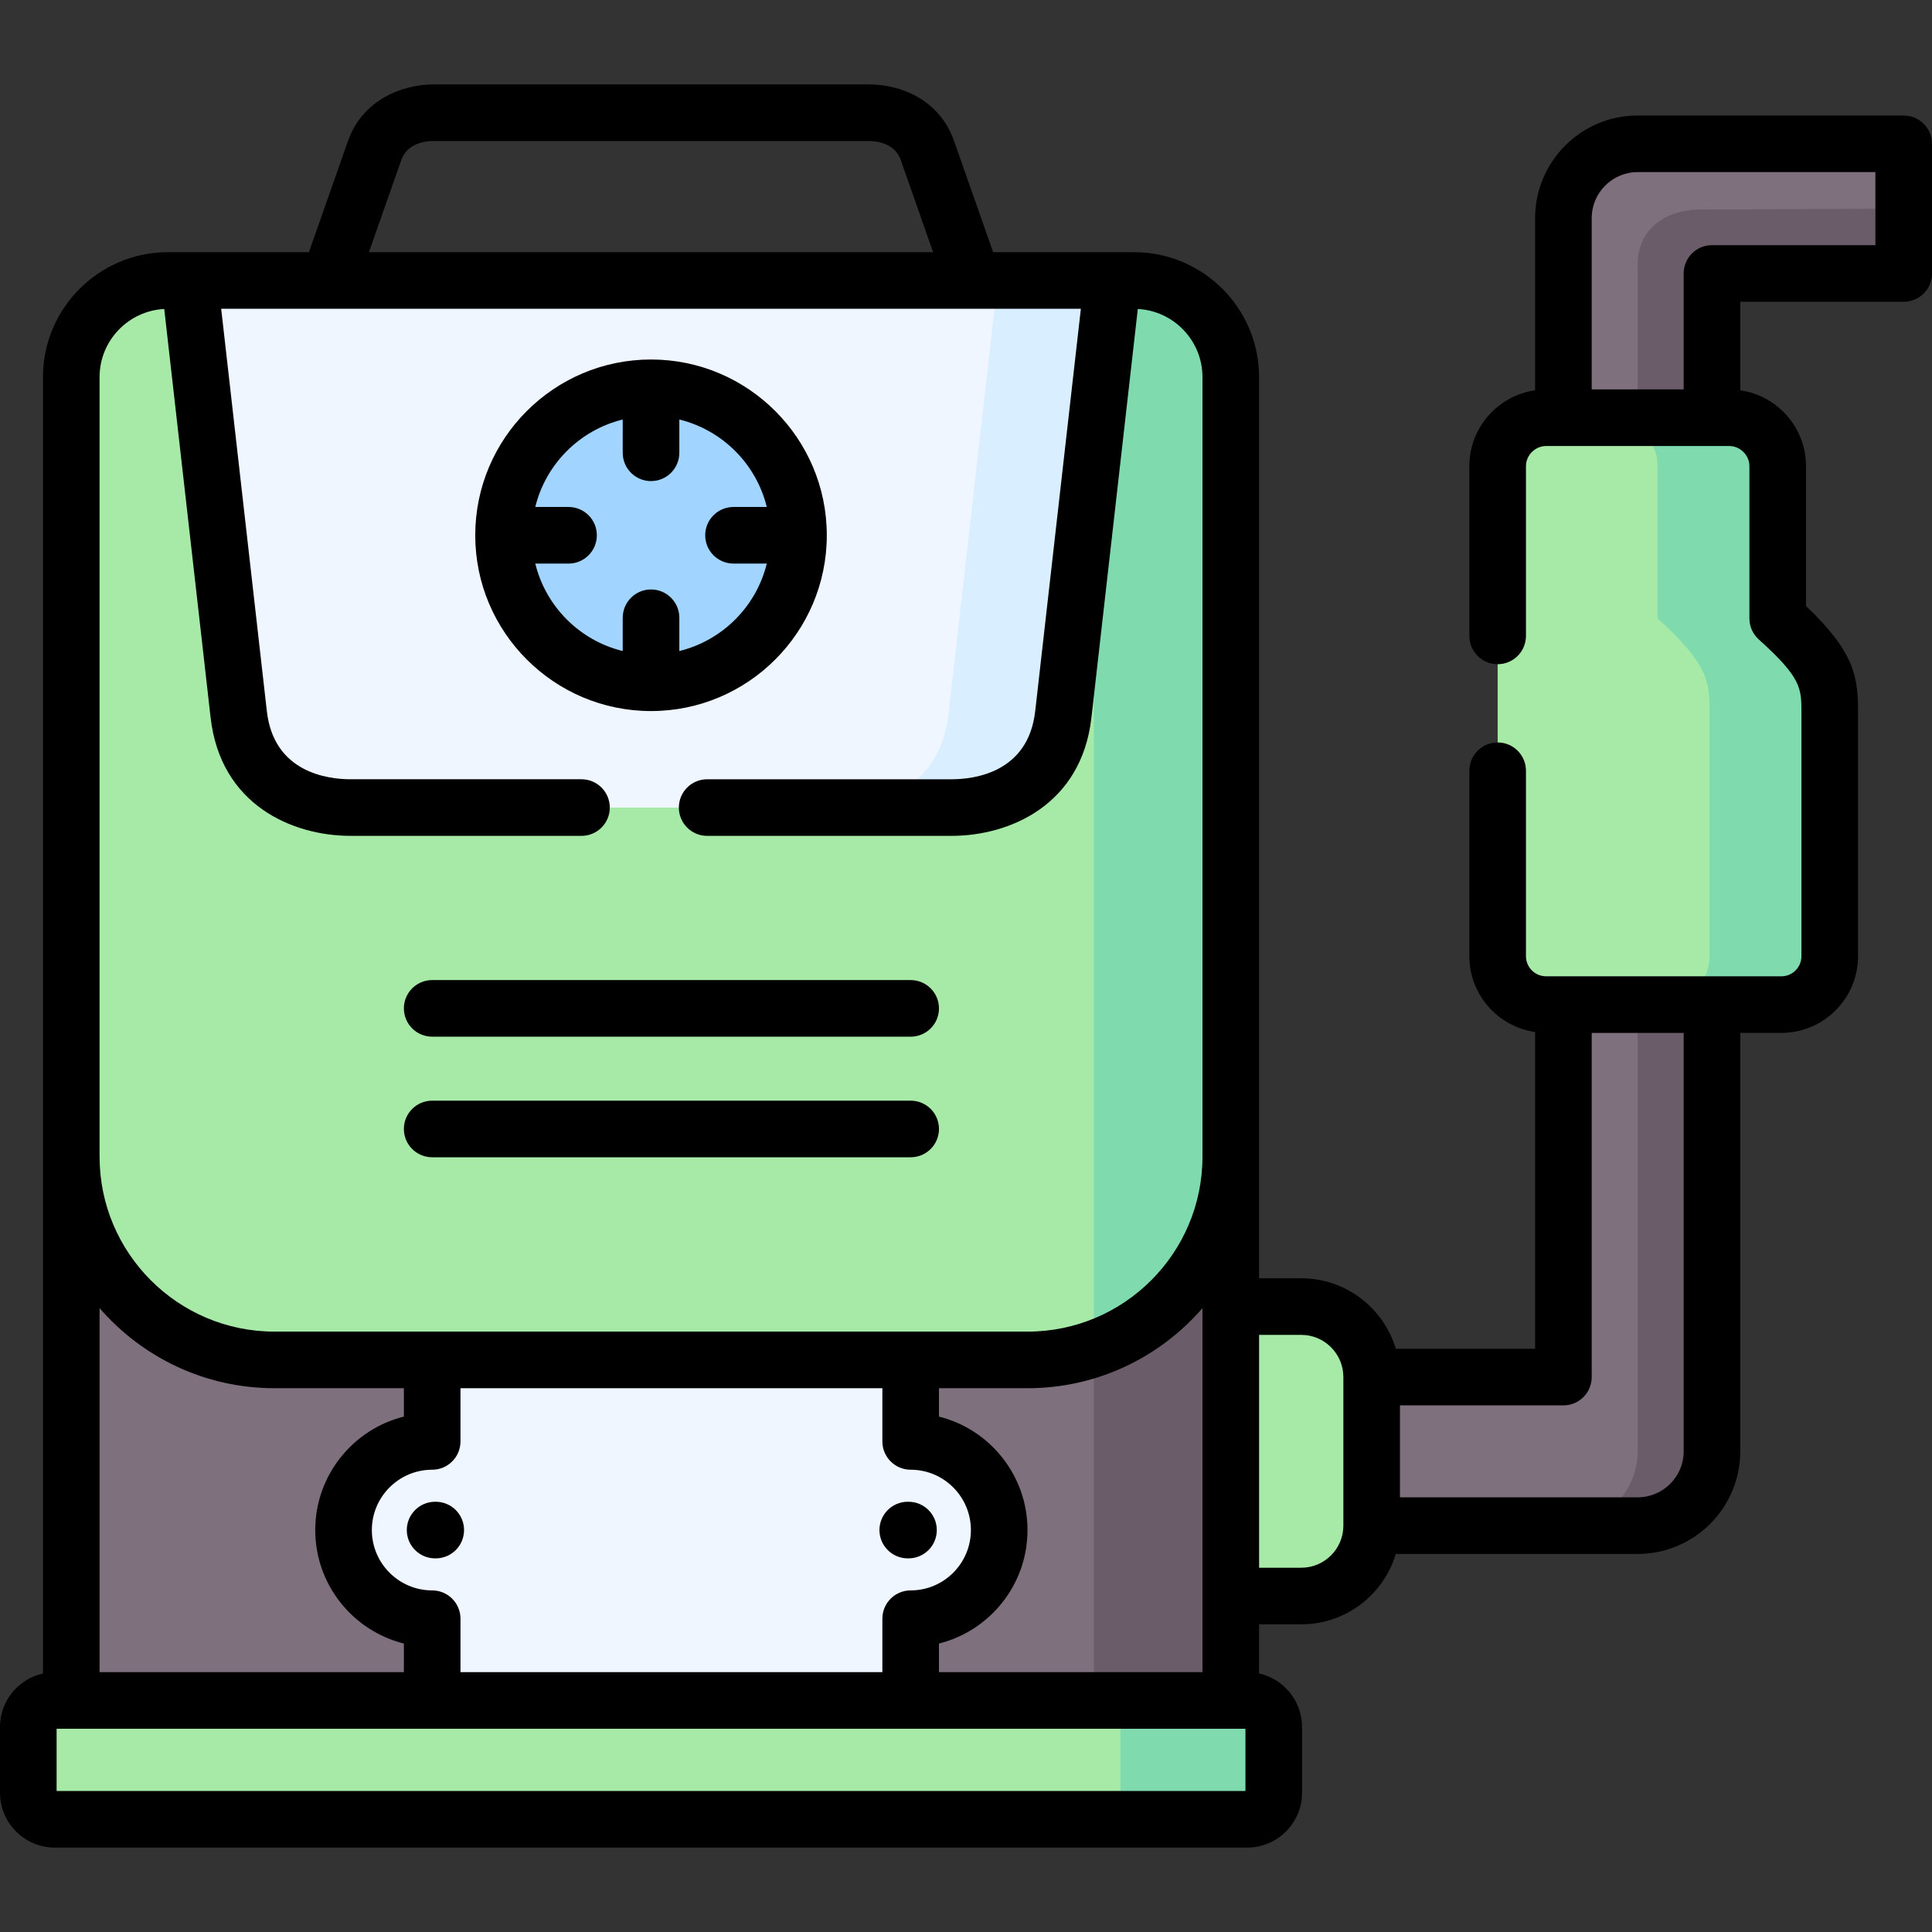 <svg id="Layer_1" enable-background="new 0 0 512 512" height="512" viewBox="0 0 512 512" width="512" xmlns="http://www.w3.org/2000/svg"><rect x="0" y="0" width="512" height="512" fill="#333333" stroke="none"/><g><g><path clip-rule="evenodd" d="m18.887 306.543v155.088h115.646v-101.241l-50.867-50.723c-29.612 0-64.779-3.124-64.779-3.124z" fill="#7e707d" fill-rule="evenodd"/></g><g><path clip-rule="evenodd" d="m237.337 459.631h88.831v-24.679-128.409l-55.168 15.861-33.663 37.986z" fill="#7e707d" fill-rule="evenodd"/></g><g><path clip-rule="evenodd" d="m414.318 72.47v38.225l19.684 14.971 19.684-14.971v-38.225h50.814v-34.362h-50.813-19.684c-10.815 0-19.684 8.841-19.684 19.685v14.677z" fill="#7e707d" fill-rule="evenodd"/></g><g><path clip-rule="evenodd" d="m114.533 428.972v21.659l63.402 19.869 63.402-19.869v-21.659c12.961 0 23.461-10.529 23.461-23.49 0-12.99-10.5-23.49-23.461-23.49v-21.602l-63.402-25.121-63.402 25.121v21.602c-12.961 0-23.49 10.5-23.49 23.49.001 12.961 10.53 23.49 23.49 23.49z" fill="#eff6ff" fill-rule="evenodd"/></g><g><path clip-rule="evenodd" d="m363.505 364.939-14.505 17.561 14.505 21.809h50.813 19.684c10.815 0 19.684-8.87 19.684-19.685v-19.685-98.71l-19.683-25.729-19.684 25.729v98.71z" fill="#7e707d" fill-rule="evenodd"/></g><g><path clip-rule="evenodd" d="m363.505 404.309v-39.37c0-10.272-8.383-18.683-18.654-18.683h-18.683v76.708h18.683c10.271-.001 18.654-8.412 18.654-18.655z" fill="#a7e9a6" fill-rule="evenodd"/></g><g><path clip-rule="evenodd" d="m18.887 203.655v102.888c0 29.613 24.233 53.847 53.846 53.847h41.801 63.402 63.402 30.986c29.612 0 53.846-24.234 53.846-53.847v-102.888-103.717c0-14.077-11.502-25.607-25.607-25.607h-5.722l-122.313 139.681-122.312-139.682h-5.722c-14.077 0-25.607 11.531-25.607 25.607z" fill="#a7e9a6" fill-rule="evenodd"/></g><g><path clip-rule="evenodd" d="m92.932 214.012h79.596 79.624c11.559 0 27.466-5.465 29.641-24.72l13.046-114.962h-36.965-85.346-85.347-36.965l13.047 114.962c2.174 19.256 18.11 24.72 29.669 24.72z" fill="#eff6ff" fill-rule="evenodd"/></g><g><path clip-rule="evenodd" d="m396.894 181.338v72.073c0 7.067 5.779 12.818 12.846 12.818h4.578 39.369 4.578 13.819c7.038 0 12.818-5.751 12.818-12.818v-64.491c0-7.897 0-12.618-13.79-25.035v-40.371c0-7.039-5.779-12.818-12.846-12.818h-4.578-39.369-4.578c-7.067 0-12.846 5.78-12.846 12.818v57.824z" fill="#a7e9a6" fill-rule="evenodd"/></g><g><path d="m241.337 306.689h-126.804c-4.142 0-7.5-3.358-7.5-7.5s3.358-7.5 7.5-7.5h126.804c4.142 0 7.5 3.358 7.5 7.5s-3.358 7.5-7.5 7.5zm0-31.959h-126.804c-4.142 0-7.5-3.358-7.5-7.5s3.358-7.5 7.5-7.5h126.804c4.142 0 7.5 3.358 7.5 7.5s-3.358 7.5-7.5 7.5z"/></g><g><path clip-rule="evenodd" d="m289.89 357.443v93.188h36.279v-15.679-98.195-30.214c-.001 23.49-15.222 43.575-36.279 50.9z" fill="#6a5c69" fill-rule="evenodd"/></g><g><path clip-rule="evenodd" d="m289.89 118.077v239.365c21.058-7.325 36.279-27.41 36.279-50.9v-102.887-103.717c0-14.077-11.502-25.607-25.607-25.607h-5.722z" fill="#7fdbae" fill-rule="evenodd"/></g><g><path clip-rule="evenodd" d="m264.397 74.33-13.047 114.962c-2.203 19.256-18.111 24.72-29.67 24.72h30.471c11.559 0 27.466-5.465 29.641-24.72l8.097-71.214 4.95-43.747h-30.442z" fill="#d9eeff" fill-rule="evenodd"/></g><g><path clip-rule="evenodd" d="m14.538 482.132h315.979c3.891 0 7.038-3.176 7.038-7.038v-17.424c0-3.863-3.147-7.038-7.038-7.038h-315.979c-3.891 0-7.038 3.176-7.038 7.038v17.424c0 3.863 3.147 7.038 7.038 7.038z" fill="#a7e9a6" fill-rule="evenodd"/></g><g><path clip-rule="evenodd" d="m296.928 457.669v17.424c0 3.863-3.147 7.01-6.981 7.038h40.57c3.891 0 7.038-3.176 7.038-7.038v-17.424c0-3.863-3.147-7.038-7.038-7.038h-4.349-36.278c3.862 0 7.038 3.176 7.038 7.038z" fill="#7fdbae" fill-rule="evenodd"/></g><g><path clip-rule="evenodd" d="m453.058 188.92v64.491c0 7.067-5.779 12.818-12.818 12.818h13.447 4.578 13.819c7.038 0 12.818-5.751 12.818-12.818v-64.491c0-7.897 0-12.618-13.79-25.035v-40.371c0-7.039-5.779-12.818-12.846-12.818h-4.578-27.266c7.067 0 12.846 5.78 12.846 12.818v40.371c13.79 12.417 13.79 17.138 13.79 25.035z" fill="#7fdbae" fill-rule="evenodd"/></g><g><path clip-rule="evenodd" d="m434.003 266.229v98.71 19.685c0 10.815-8.869 19.685-19.684 19.685h19.684c10.815 0 19.684-8.87 19.684-19.685v-19.685-98.71h-13.447z" fill="#6a5c69" fill-rule="evenodd"/></g><g><path clip-rule="evenodd" d="m434.003 70.096v40.6h19.684v-38.226h50.813v-17.195l-52.873.257c-10.729-.257-17.624 5.522-17.624 14.564z" fill="#6a5c69" fill-rule="evenodd"/></g><g><path clip-rule="evenodd" d="m133.445 141.854c0 21.573 17.51 39.084 39.083 39.084s39.082-17.51 39.082-39.084-17.51-39.084-39.082-39.084-39.083 17.511-39.083 39.084z" fill="#a1d4ff" fill-rule="evenodd"/></g><g><path d="m115.479 397.982h-.174c-4.142 0-7.5 3.358-7.5 7.5s3.358 7.5 7.5 7.5h.174c4.142 0 7.5-3.358 7.5-7.5s-3.357-7.5-7.5-7.5z"/><path d="m240.564 412.982h.197c4.142 0 7.5-3.358 7.5-7.5s-3.358-7.5-7.5-7.5h-.197c-4.142 0-7.5 3.358-7.5 7.5s3.358 7.5 7.5 7.5z"/><path d="m504.5 30.608h-70.497c-14.989 0-27.185 12.195-27.185 27.185v45.638c-9.836 1.423-17.424 9.874-17.424 20.084v45.006c0 4.142 3.357 7.5 7.5 7.5s7.5-3.358 7.5-7.5v-45.006c0-2.882 2.448-5.318 5.346-5.318h48.524c2.898 0 5.347 2.436 5.347 5.318v40.371c0 2.125.901 4.151 2.481 5.573 11.309 10.183 11.309 12.899 11.309 19.462v64.491c0 2.932-2.386 5.318-5.317 5.318h-62.344c-2.947 0-5.346-2.386-5.346-5.318v-49.155c0-4.142-3.357-7.5-7.5-7.5s-7.5 3.358-7.5 7.5v49.155c0 10.21 7.588 18.661 17.424 20.084v83.945h-36.911c-3.23-10.793-13.237-18.684-25.055-18.684h-11.184v-32.213-206.606c0-18.255-14.852-33.107-33.106-33.107h-37.373l-10.338-29.424c-3.878-11.087-14.21-15.038-22.586-15.038h-115.446c-8.006 0-18.732 3.938-22.612 15.028l-10.34 29.433h-37.373c-18.255 0-33.107 14.852-33.107 33.107v206.605 136.942c-6.505 1.445-11.387 7.252-11.387 14.185v17.424c0 8.017 6.522 14.539 14.538 14.539h315.979c8.017 0 14.538-6.522 14.538-14.539v-17.424c0-6.934-4.882-12.74-11.388-14.185v-13.021h11.184c11.816 0 21.821-7.878 25.053-18.655h64.098c14.989 0 27.185-12.195 27.185-27.185v-110.894h10.896c11.203 0 20.317-9.115 20.317-20.318v-64.491c0-9.335-.701-15.892-13.79-28.317v-37.089c0-10.21-7.588-18.661-17.424-20.084v-23.46h43.314c4.143 0 7.5-3.358 7.5-7.5v-34.362c0-4.142-3.357-7.5-7.5-7.5zm-398.137 11.75c1.62-4.631 6.882-4.991 8.456-4.991h115.445c1.567 0 6.808.36 8.431 5l8.594 24.462h-149.523zm-79.976 57.58c0-9.657 7.605-17.55 17.138-18.058l12.285 108.254c2.615 23.161 21.632 31.378 37.122 31.378h61.17c4.142 0 7.5-3.358 7.5-7.5s-3.358-7.5-7.5-7.5h-61.17c-6.067 0-20.376-1.76-22.217-18.066l-12.099-106.616h227.824l-12.099 106.62c-1.842 16.302-16.131 18.062-22.189 18.062h-64.747c-4.142 0-7.5 3.358-7.5 7.5s3.358 7.5 7.5 7.5h64.747c15.477 0 34.478-8.218 37.093-31.375l12.285-108.258c9.533.508 17.138 8.401 17.138 18.058v206.605c0 25.556-20.791 46.347-46.346 46.347h-30.985-126.804-41.8c-25.555 0-46.346-20.791-46.346-46.347zm88.146 321.534c-8.816 0-15.989-7.173-15.989-15.99s7.173-15.99 15.989-15.99c4.142 0 7.5-3.358 7.5-7.5v-14.102h111.804v14.102c0 4.142 3.358 7.5 7.5 7.5 8.801 0 15.961 7.173 15.961 15.99s-7.16 15.99-15.961 15.99c-4.142 0-7.5 3.358-7.5 7.5v14.159h-111.804v-14.159c0-4.142-3.358-7.5-7.5-7.5zm134.304 14.08c13.46-3.364 23.461-15.57 23.461-30.07s-10.001-26.707-23.461-30.071v-7.521h23.485c18.494 0 35.089-8.238 46.346-21.223v96.464h-69.831zm-222.45-88.885c11.257 12.985 27.852 21.223 46.346 21.223h34.3v7.52c-13.476 3.362-23.489 15.57-23.489 30.073s10.014 26.71 23.489 30.072v7.577h-80.646zm303.669 127.965h-315.056v-16.501h315.056zm25.95-70.323c0 6.151-5.004 11.155-11.154 11.155h-11.184v-61.708h11.184c6.15 0 11.154 5.017 11.154 11.184zm90.182-19.685c0 6.719-5.466 12.185-12.185 12.185h-62.997v-24.37h43.313c4.143 0 7.5-3.358 7.5-7.5v-91.21h24.369zm50.812-319.654h-43.313c-4.143 0-7.5 3.358-7.5 7.5v30.726h-24.369v-45.404c0-6.719 5.466-12.185 12.185-12.185h62.997z"/><path d="m219.11 141.854c0-25.686-20.897-46.583-46.583-46.583s-46.583 20.897-46.583 46.583c0 25.687 20.897 46.584 46.583 46.584s46.583-20.898 46.583-46.584zm-54.082 21.859v8.817c-11.399-2.788-20.388-11.777-23.175-23.177h8.816c4.142 0 7.5-3.358 7.5-7.5s-3.358-7.5-7.5-7.5h-8.816c2.788-11.4 11.776-20.388 23.175-23.176v8.817c0 4.142 3.358 7.5 7.5 7.5s7.5-3.358 7.5-7.5v-8.817c11.399 2.788 20.388 11.776 23.175 23.176h-8.817c-4.142 0-7.5 3.358-7.5 7.5s3.358 7.5 7.5 7.5h8.817c-2.788 11.4-11.776 20.389-23.175 23.177v-8.817c0-4.142-3.358-7.5-7.5-7.5s-7.5 3.358-7.5 7.5z"/></g></g></svg>